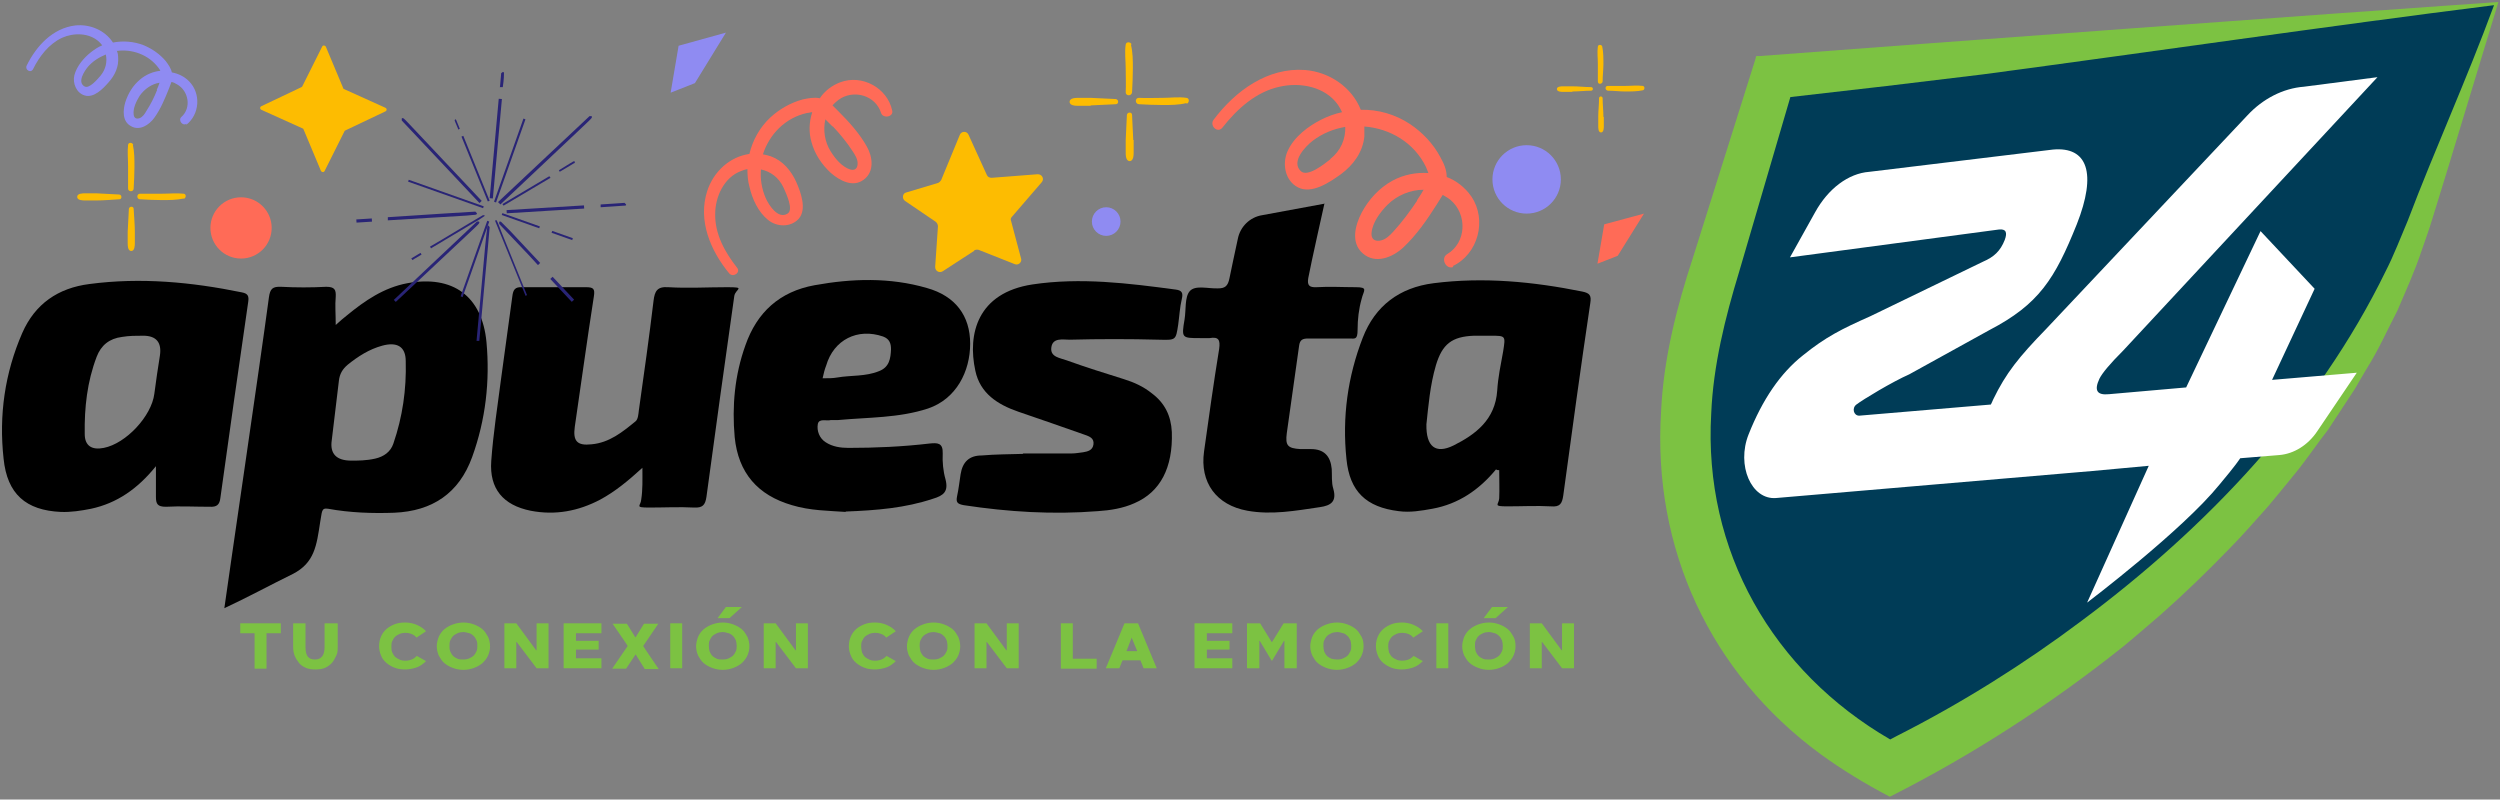 <?xml version="1.0" encoding="UTF-8"?>
<svg id="Layer_1" xmlns="http://www.w3.org/2000/svg" version="1.1" viewBox="0 0 628.5 201">
  <rect x="0" y="0" width="628.5" height="201" fill="#808080" stroke="none"/>
  <!-- Generator: Adobe Illustrator 29.0.0, SVG Export Plug-In . SVG Version: 2.1.0 Build 186)  -->
  <defs>
    <style>
      .st0 {
        fill: #fdbc01;
      }

      .st1 {
        fill: #fff;
      }

      .st2 {
        fill: #292476;
      }

      .st3 {
        fill: #7cc242;
      }

      .st4 {
        fill: #ff6b57;
      }

      .st5 {
        display: none;
        fill: #606161;
      }

      .st6 {
        fill: #8f8bf2;
      }

      .st7 {
        fill: #003c57;
      }
    </style>
  </defs>
  <rect class="st5" x="-85.9" y="-204" width="821" height="630"/>
  <g>
    <path class="st3" d="M70.6,156.7v2.5h-3.6v8.9h-3v-8.9h-3.6v-2.5h10.2Z"/>
    <path class="st3" d="M84.9,156.7v5.9c0,.8,0,1.6-.4,2.3s-.6,1.3-1.1,1.8-1,.9-1.7,1.2-1.5.4-2.4.4-1.7-.1-2.4-.4c-.7-.3-1.3-.7-1.7-1.2s-.8-1.1-1.1-1.8-.4-1.5-.4-2.3v-5.9h3.1v5.9c0,1.2.2,2,.6,2.5s1,.7,1.8.7,1.4-.3,1.8-.8.6-1.3.6-2.4v-5.9s3.3,0,3.3,0Z"/>
    <path class="st3" d="M107.1,166.2c-.7.7-1.5,1.3-2.4,1.6s-1.9.5-2.8.5-1.8-.1-2.6-.4c-.8-.3-1.5-.7-2.1-1.2s-1.1-1.1-1.4-1.9c-.3-.7-.5-1.5-.5-2.4s.2-1.7.5-2.4.8-1.4,1.4-1.9,1.3-.9,2.1-1.2c.8-.3,1.7-.4,2.6-.4s2,.2,2.9.6c.9.4,1.7.9,2.3,1.6l-2.4,1.6c-.3-.4-.7-.7-1.2-.9s-1-.3-1.6-.3-1.1.1-1.5.3-.8.4-1.1.7c-.3.3-.5.7-.7,1.1-.2.4-.2.9-.2,1.4s0,.9.2,1.4c.2.4.4.8.7,1.1.3.3.7.5,1.1.7s.9.3,1.5.3,1.1-.1,1.6-.3.9-.5,1.3-.9l2.3,1.3h0Z"/>
    <path class="st3" d="M116.5,156.5c1,0,1.9.2,2.7.5.8.3,1.5.7,2.1,1.2s1,1.2,1.4,1.9c.3.7.5,1.5.5,2.4s-.2,1.6-.5,2.3-.8,1.3-1.4,1.9c-.6.5-1.3.9-2.1,1.2s-1.7.5-2.7.5-1.9-.2-2.7-.5c-.8-.3-1.5-.7-2.1-1.2s-1-1.2-1.4-1.9c-.3-.7-.5-1.5-.5-2.3s.2-1.6.5-2.4c.3-.7.8-1.4,1.4-1.9s1.3-.9,2.1-1.2,1.8-.5,2.7-.5ZM116.5,165.8c.6,0,1.1-.1,1.5-.3s.8-.4,1.1-.7c.3-.3.5-.7.7-1.1.2-.4.2-.9.2-1.4s0-.9-.2-1.3c-.2-.4-.4-.8-.7-1.1-.3-.3-.7-.6-1.1-.7s-1-.3-1.5-.3-1.1.1-1.5.3-.8.4-1.1.7-.5.7-.7,1.1-.2.9-.2,1.4,0,.9.2,1.4c.2.4.4.8.7,1.1.3.3.7.5,1.1.7s1,.2,1.5.2h0Z"/>
    <path class="st3" d="M137.9,156.7v11.3h-3l-5-6.6h-.1v6.6h-3v-11.3h3l5,6.8h.1v-6.8h3Z"/>
    <path class="st3" d="M144.8,159.1v2h5.7v2.2h-5.7v2.2h6.4v2.5h-9.5v-11.3h9.5v2.5h-6.4Z"/>
    <path class="st3" d="M159.8,164.5h0l-2.4,3.6h-3.5l3.9-5.7h0c0-.1-3.8-5.6-3.8-5.6h3.6l2.1,3.4h.1l2.1-3.4h3.6l-3.8,5.6h0c0,.1,3.9,5.8,3.9,5.8h-3.5l-2.3-3.7h0Z"/>
    <path class="st3" d="M171.5,156.7v11.3h-3v-11.3h3Z"/>
    <path class="st3" d="M181.7,156.5c1,0,1.9.2,2.7.5s1.5.7,2.1,1.2,1,1.2,1.4,1.9c.3.7.5,1.5.5,2.4s-.2,1.6-.5,2.3-.8,1.3-1.4,1.9c-.6.5-1.3.9-2.1,1.2s-1.7.5-2.7.5-1.9-.2-2.7-.5-1.5-.7-2.1-1.2-1-1.2-1.4-1.9c-.3-.7-.5-1.5-.5-2.3s.2-1.6.5-2.4c.3-.7.8-1.4,1.4-1.9.6-.5,1.3-.9,2.1-1.2s1.7-.5,2.7-.5ZM181.7,165.8c.6,0,1.1-.1,1.5-.3s.8-.4,1.1-.7.5-.7.7-1.1c.2-.4.2-.9.2-1.4s-.1-.9-.2-1.3c-.2-.4-.4-.8-.7-1.1s-.7-.6-1.1-.7-1-.3-1.5-.3-1.1.1-1.5.3-.8.4-1.1.7-.5.7-.7,1.1-.2.9-.2,1.4.1.9.2,1.4c.2.4.4.8.7,1.1s.7.5,1.1.7.9.2,1.5.2h0ZM182.5,152.6h4l-3.1,2.8h-3l2.1-2.8Z"/>
    <path class="st3" d="M203.1,156.7v11.3h-3l-5-6.6h-.1v6.6h-3v-11.3h3l5,6.8h.1v-6.8h3Z"/>
    <path class="st3" d="M225.2,166.2c-.7.7-1.5,1.3-2.4,1.6s-1.9.5-2.8.5-1.8-.1-2.6-.4c-.8-.3-1.5-.7-2.1-1.2s-1.1-1.1-1.4-1.9c-.3-.7-.5-1.5-.5-2.4s.2-1.7.5-2.4.8-1.4,1.4-1.9,1.3-.9,2.1-1.2,1.7-.4,2.6-.4,2,.2,2.9.6c.9.4,1.7.9,2.3,1.6l-2.4,1.6c-.3-.4-.7-.7-1.2-.9s-1-.3-1.6-.3-1.1.1-1.5.3-.8.4-1.1.7-.5.7-.7,1.1c-.2.4-.2.9-.2,1.4s.1.9.2,1.4c.2.4.4.8.7,1.1s.7.5,1.1.7c.4.2.9.3,1.5.3s1.1-.1,1.6-.3.9-.5,1.3-.9l2.3,1.3h0Z"/>
    <path class="st3" d="M234.7,156.5c1,0,1.9.2,2.7.5s1.5.7,2.1,1.2,1,1.2,1.4,1.9c.3.7.5,1.5.5,2.4s-.2,1.6-.5,2.3-.8,1.3-1.4,1.9c-.6.5-1.3.9-2.1,1.2s-1.7.5-2.7.5-1.9-.2-2.7-.5-1.5-.7-2.1-1.2-1-1.2-1.4-1.9c-.3-.7-.5-1.5-.5-2.3s.2-1.6.5-2.4c.3-.7.8-1.4,1.4-1.9.6-.5,1.3-.9,2.1-1.2s1.7-.5,2.7-.5ZM234.7,165.8c.6,0,1.1-.1,1.5-.3s.8-.4,1.1-.7.5-.7.7-1.1c.2-.4.2-.9.2-1.4s-.1-.9-.2-1.3c-.2-.4-.4-.8-.7-1.1s-.7-.6-1.1-.7-1-.3-1.5-.3-1.1.1-1.5.3-.8.4-1.1.7-.5.7-.7,1.1-.2.9-.2,1.4.1.9.2,1.4c.2.4.4.8.7,1.1s.7.5,1.1.7,1,.2,1.5.2h0Z"/>
    <path class="st3" d="M256.1,156.7v11.3h-3l-5-6.6h-.1v6.6h-3v-11.3h3l5,6.8h.1v-6.8h3Z"/>
    <path class="st3" d="M266.7,156.7h3v8.9h6v2.5h-9v-11.4Z"/>
    <path class="st3" d="M287.5,168l-.8-2h-4.5l-.8,2h-3.4l4.7-11.3h3.4l4.7,11.3h-3.3ZM283.2,163.7h2.7l-1.4-3.4h0l-1.3,3.4h0Z"/>
    <path class="st3" d="M303.4,159.1v2h5.7v2.2h-5.7v2.2h6.4v2.5h-9.5v-11.3h9.5v2.5h-6.4Z"/>
    <path class="st3" d="M326,156.7v11.3h-3.1v-6.9h-.1l-3,5h-.1l-3-5h-.1v6.9h-3.1v-11.3h3.3l2.9,4.7h.1l2.9-4.7h3.3Z"/>
    <path class="st3" d="M336.1,156.5c1,0,1.9.2,2.7.5.8.3,1.5.7,2.1,1.2s1,1.2,1.4,1.9.5,1.5.5,2.4-.2,1.6-.5,2.3-.8,1.3-1.4,1.9c-.6.5-1.3.9-2.1,1.2s-1.7.5-2.7.5-1.9-.2-2.7-.5-1.5-.7-2.1-1.2-1-1.2-1.4-1.9c-.3-.7-.5-1.5-.5-2.3s.2-1.6.5-2.4c.3-.7.8-1.4,1.4-1.9s1.3-.9,2.1-1.2,1.8-.5,2.7-.5ZM336.2,165.8c.6,0,1.1-.1,1.5-.3s.8-.4,1.1-.7c.3-.3.5-.7.7-1.1.2-.4.2-.9.2-1.4s-.1-.9-.2-1.3c-.2-.4-.4-.8-.7-1.1-.3-.3-.7-.6-1.1-.7s-1-.3-1.5-.3-1.1.1-1.5.3-.8.4-1.1.7c-.3.3-.5.7-.7,1.1-.2.4-.2.9-.2,1.4s.1.9.2,1.4c.2.4.4.8.7,1.1.3.3.7.5,1.1.7.4.1.9.2,1.5.2h0Z"/>
    <path class="st3" d="M357.7,166.2c-.7.7-1.5,1.3-2.4,1.6s-1.9.5-2.8.5-1.8-.1-2.6-.4-1.5-.7-2.1-1.2-1.1-1.1-1.4-1.9c-.3-.7-.5-1.5-.5-2.4s.2-1.7.5-2.4.8-1.4,1.4-1.9,1.3-.9,2.1-1.2c.8-.3,1.7-.4,2.6-.4s2,.2,2.9.6c.9.4,1.7.9,2.3,1.6l-2.4,1.6c-.3-.4-.7-.7-1.2-.9s-1-.3-1.6-.3-1.1.1-1.5.3-.8.4-1.1.7c-.3.3-.5.7-.7,1.1-.2.4-.2.9-.2,1.4s.1.9.2,1.4c.2.4.4.8.7,1.1.3.3.7.5,1.1.7s1,.3,1.5.3,1.1-.1,1.6-.3.9-.5,1.3-.9l2.3,1.3h0Z"/>
    <path class="st3" d="M364.1,156.7v11.3h-3v-11.3h3Z"/>
    <path class="st3" d="M374.3,156.5c1,0,1.9.2,2.7.5.8.3,1.5.7,2.1,1.2s1,1.2,1.4,1.9.5,1.5.5,2.4-.2,1.6-.5,2.3-.8,1.3-1.4,1.9c-.6.5-1.3.9-2.1,1.2s-1.7.5-2.7.5-1.9-.2-2.7-.5-1.5-.7-2.1-1.2-1-1.2-1.4-1.9c-.3-.7-.5-1.5-.5-2.3s.2-1.6.5-2.4c.3-.7.8-1.4,1.4-1.9s1.3-.9,2.1-1.2,1.7-.5,2.7-.5ZM374.3,165.8c.6,0,1.1-.1,1.5-.3s.8-.4,1.1-.7c.3-.3.5-.7.7-1.1.2-.4.2-.9.2-1.4s-.1-.9-.2-1.3c-.2-.4-.4-.8-.7-1.1-.3-.3-.7-.6-1.1-.7s-1-.3-1.5-.3-1.1.1-1.5.3-.8.4-1.1.7-.5.7-.7,1.1c-.2.4-.2.9-.2,1.4s.1.9.2,1.4c.2.4.4.8.7,1.1.3.3.7.5,1.1.7s1,.2,1.5.2h0ZM375.1,152.6h4l-3.1,2.8h-3l2.1-2.8Z"/>
    <path class="st3" d="M395.7,156.7v11.3h-3l-5-6.6h-.1v6.6h-3v-11.3h3l5,6.8h.1v-6.8h3Z"/>
  </g>
  <path class="st7" d="M627.5.9l-178.4,21.2-14.4,45.9c-16.4,52.4-4.6,95.3,40.6,119.7,64.2-32.4,115.8-81.8,132.2-134.2L627.5.9h0Z"/>
  <path class="st3" d="M442.3,14.1h-.8c0,.1-.2.8-.2.8l-15.7,49.9c-4.1,12.5-7.4,25.4-8,38.6-2.2,34.4,12.3,65.8,40.1,86.2,5.5,4,11.3,7.5,17.4,10.7,20.8-10.5,40.4-23.2,58.6-37.7,2-1.6,7.3-6.2,9.3-7.9,5.9-5.2,12.1-11.2,17.6-16.9,3.2-3.2,6.6-7.2,9.6-10.5.9-1.1,5.5-6.6,6.5-7.9,3-3.6,5.7-7.7,8.6-11.4,1.5-2.3,5.2-7.9,6.7-10.2.7-1.2,2.3-4,3.1-5.3,2.9-4.6,5.1-9.6,7.6-14.4,2.1-4.9,4.4-10,6.1-15.1.7-2.1,2-5.6,2.6-7.7,4.5-14.4,12.2-40.1,16.7-54.8-46.4,3.2-139.5,10.1-185.8,13.6h0ZM605.3,55.5c-1.7,4-3.5,8.7-5.5,12.6-17.2,35.3-45.1,64.6-76.4,87.9-14.5,10.9-30.3,20.8-46.5,29-.6.3-1.1.6-1.7.9-29.5-17.1-47-47.4-45-81.9.5-12.1,3.5-24.1,7-35.6l12.9-44c16.1-1.8,32.2-3.7,48.4-5.7,42-5.6,86.3-12.1,128.5-17.4-7,19-14.7,35.8-21.7,54.2h0Z"/>
  <path class="st1" d="M581.9,72.6l-13.6-14.5-18.7,39.3-19.4,1.7c-3,.3-3.8-.9-2.4-3.9.7-1.4,2.6-3.7,6-7.1l63.9-68.7-18.5,2.4c-5.2.4-10.3,3-14.2,7.2l-50.6,53.7c-6.9,7.1-10.1,11.1-13.3,17.7-.2.5-.4.9-.6,1.3l-33.1,2.8c-1.4,0-1.9-1.9-.7-2.8,1.7-1.3,9-5.7,13.3-7.6l20.1-11.1c12.5-6.5,16.5-12.9,22-26.6,5.1-12.9,2.7-19.6-6-18.8l-46.2,5.6c-5.2.4-10.3,4.2-13.6,10.2l-6.3,11.3,52.5-7c1.8-.2,2.2.7,1.5,2.6-1.1,2.8-2.7,4.3-5.5,5.5l-28.3,13.7c-7.2,3.2-11.2,5.2-16.9,9.8-5.7,4.5-10.2,11.1-13.7,19.9-3.1,7.8.7,16.5,6.9,16l79.6-6.8h0l14.1-1.3-15.5,34.4s23.9-18.1,33.3-29.7c4.2-5,4.9-6.2,5.2-6.6l9.8-.8c3.7-.3,7.2-2.5,9.5-5.9l10-14.8-21.3,1.8,10.7-22.9h0Z"/>
  <g>
    <path d="M56.4,152.9c1.1-8,9-61.6,11.2-78.1.3-2.2.9-2.8,3.1-2.7,3.7.2,7.5.2,11.3,0,2.1,0,2.5.7,2.4,2.5-.2,2.2,0,4.3,0,7.1,1.1-1,1.9-1.7,2.8-2.4,4.5-3.7,9.3-7,15.2-8.1,11.4-2.1,18.8,3.2,19.9,14.8.9,9.8-.2,19.5-3.6,28.9-3.3,9.1-10,13.6-19.6,14-5.4.2-11.2,0-16.6-1-1.8-.3-1.5.8-2,3.3-.9,5.9-1.4,10.3-6.9,13.1-5.5,2.7-11.6,6-17.2,8.6h0ZM88.3,115.8c1.7,0,3.8,0,6-.5s3.9-1.7,4.6-3.8c2.3-6.7,3.3-13.6,3.1-20.7,0-3.7-2.2-4.9-5.9-3.9-3.3.9-6.1,2.7-8.7,4.8-1.3,1.1-2,2.3-2.2,4-.6,5-1.2,10-1.8,15-.5,3.4,1.2,5.1,4.9,5.1Z"/>
    <path d="M376.1,118c-4.2,5.1-9.4,8.7-16,9.9-2.8.5-5.6,1-8.5.6-8.1-1-12.3-4.9-13.1-13.1-1.1-10.5.3-20.7,4.1-30.5,3.1-8,9.2-12.6,17.8-13.7,12.6-1.6,25-.4,37.4,2.1,1.9.4,2.3,1,2,2.9-2.4,16.1-4.6,32.2-6.8,48.4-.3,2-.8,2.9-3.1,2.7-3.6-.2-7.3,0-11,0s-2.1-.4-2-2c.1-2.3,0-4.7,0-7.1-.3,0-.6,0-.8-.2ZM358.6,106.7c-.1,5.6,2.3,7.5,6.8,5.3,5.6-2.8,10.5-6.5,11-13.8.2-3.3.9-6.6,1.5-9.9.6-3.9.7-3.9-3.2-3.9h-4.1c-5.6.2-8,2.1-9.6,7.4-1.5,5.1-1.9,10.3-2.4,14.9h0Z"/>
    <path d="M39.2,117.2c-4.6,5.7-9.8,9.3-16.3,10.7-2.5.5-5.1.9-7.6.8-8.8-.4-13.5-4.5-14.4-13.4-1.2-10.9.3-21.5,4.7-31.6,3.2-7.3,9-11.3,16.9-12.3,12.9-1.7,25.6-.5,38.3,2.1,1.6.3,1.8,1,1.6,2.4-2.4,16.4-4.7,32.8-7,49.3-.2,1.7-.9,2.3-2.7,2.2-3.7,0-7.3-.2-11,0-2.1,0-2.5-.7-2.5-2.5s0-4.6,0-7.7ZM36,84.4c-1.8,0-3.5,0-5.3.3-3.2.4-5.3,2.1-6.4,5-2.4,6.3-3.1,12.8-3,19.4,0,3,1.8,4.1,4.8,3.5,5.6-1.1,12-8,12.7-13.6.4-3.2.9-6.4,1.4-9.6.5-3.3-.9-5-4.2-5Z"/>
    <path d="M212.6,128.7c-4.1-.3-8.9-.3-13.5-1.7-8.6-2.5-13.5-8.1-14.4-17.1-.7-7.8,0-15.6,2.7-23.1,2.9-8.3,8.6-13.5,17.4-15.1,9.4-1.7,18.9-2,28.2.7,7.2,2,10.9,7,10.9,14s-3.5,13.9-10.6,16.3c-7.3,2.4-15,2.2-22.6,2.9h-1.8c-1.1.3-3-.5-3.3,1-.3,1.7.4,3.6,2,4.6,1.7,1.1,3.7,1.4,5.7,1.4,6.8,0,13.6-.3,20.4-1.1,2-.2,3.4-.2,3.3,2.5-.1,2.1.1,4.4.7,6.5.8,3.1-.5,4.1-3.2,4.9-6.9,2.3-14,2.9-21.9,3.2h0ZM206.8,95.1c1.5,0,2.6,0,3.7-.2,3.5-.6,7.1-.2,10.5-1.6,2.6-1,2.9-3.2,3-5.5,0-1.5-.4-2.6-2-3.2-6.4-2.2-12.4.8-14.3,7.3-.4,1-.6,1.9-.9,3.2Z"/>
    <path d="M161.5,117.6c-3.6,3.3-6.9,6-10.6,8-5.5,2.9-11.3,4-17.5,2.8-6.9-1.4-10.4-5.5-9.9-12.5s1.6-13.9,2.5-20.9c.9-6.8,1.9-13.7,2.8-20.5.2-1.7.7-2.4,2.5-2.3h16c1.9,0,2.3.4,2,2.3-1.7,10.9-3.2,21.9-4.8,32.8-.5,3.6.6,4.8,4.2,4.4,4.5-.4,7.8-3.1,11.1-5.8.6-.5.7-1.8.8-2.7,1.3-9.2,2.6-18.4,3.7-27.6.3-2.4.9-3.6,3.7-3.4,4.9.3,9.9,0,14.8,0s2.1.4,1.8,2.2c-2.4,16.8-4.7,33.6-7,50.5-.3,2.1-1,2.8-3.1,2.7-3.7-.2-7.5,0-11.3,0s-2.1-.4-2-2c.4-2.6.3-4.9.3-8h0Z"/>
    <path d="M257.2,114h12.2c1,0,2-.2,2.9-.3,1.2-.2,2.4-.5,2.6-2,.2-1.6-1.1-2-2.2-2.4-5.6-2-11.2-3.9-16.7-5.8-5.2-1.8-9.6-4.6-10.8-10.3-2-9.2.5-19.6,14.4-21.7,12.1-1.8,24-.3,36,1.3,1.5.2,1.9.8,1.5,2.4-.5,2.1-.6,4.3-.9,6.4-.6,4-.6,3.9-4.8,3.8-7.5-.2-15-.2-22.5,0-1.7,0-4.3-.6-4.6,2-.3,2.4,2.3,2.6,3.9,3.2,4.7,1.7,9.5,3.2,14.3,4.7,2.6.8,5,1.9,7.1,3.6,3.2,2.4,4.8,5.6,5,9.7.3,9-2.9,15.1-9.4,17.9-2.9,1.3-6.1,1.8-9.2,2-11.3.9-22.5.2-33.7-1.5-1.6-.3-2-.7-1.7-2.2.4-1.8.6-3.7.9-5.6.5-3.1,2.2-4.7,5.3-4.7,3.5-.3,7-.3,10.4-.4h0Z"/>
    <path d="M333,51s-3.5,15.6-4.1,18.9c-.3,1.8.2,2.4,2.1,2.3,3.3-.2,6.5,0,9.8,0s2,.8,1.5,3c-.7,2.5-1,5.1-1,7.7s-.7,2.2-2,2.2h-10.4c-1.4,0-2.1.3-2.3,1.8-1,7.3-2.1,14.7-3.1,22-.4,3.1.2,3.8,3.4,4h2.7c3.2,0,4.9,1.7,5.2,5,.1,1.7-.1,3.4.4,5,.9,3.2-.6,4.2-3.4,4.6-6.1.9-12.1,2-18.2.9-7.8-1.4-12-7.1-10.9-14.9,1.2-8.6,2.4-17.2,3.8-25.8.3-2.2-.1-3.1-2.4-2.7h-2.4c-4.6,0-4.7,0-3.9-4.7.4-2.4,0-5.6,1.3-7.1,1.4-1.6,4.6-.6,7.1-.7,1.7,0,2.5-.5,2.9-2.6.4-1.9,1.3-6.3,2.1-9.9.6-3,3-5.4,6.1-5.9l15.7-2.9v-.2Z"/>
  </g>
  <g>
    <g>
      <g>
        <g>
          <polygon class="st2" points="124.7 50.9 124.2 50.7 131.6 29.8 132.1 30 131.6 29.8 132.1 30 124.7 50.9"/>
          <polygon class="st2" points="116.3 74.7 115.8 74.5 122.5 55.5 123 55.7 122.5 55.5 123 55.7 116.3 74.7"/>
        </g>
        <g>
          <path class="st2" d="M115.2,32.5l-.2-.5c-.4-1-.7-1.6-.7-1.7h0s0,0,0,0h0s.1-.3.1-.3c.1,0,.2,0,.3.2h0s0,0,0,0c.1.2.3.7.7,1.7l.2.5-.5.2Z"/>
          <rect class="st2" x="119.3" y="33.7" width=".5" height="17.6" transform="translate(-7.2 48) rotate(-22.1)"/>
          <path class="st2" d="M132.1,74.3s-7.4-18.2-7.6-18.7h0s0,0,0,0h0s.1-.3.1-.3c.1,0,.2,0,.3.2h0s0,0,0,0c.2.3.5,1.1,1.2,2.9l6.4,15.8-.5.2Z"/>
        </g>
        <g>
          <path class="st2" d="M140.8,43.3l-.3-.5,2.6-1.6c.5-.3.8-.5,1-.6h0s0,0,0,0c.2-.1.3,0,.4,0v.4c0,0,0,0-.1,0h0c-.1,0-1.6,1-3.7,2.2Z"/>
          <polygon class="st2" points="126.6 51.7 126.3 51.3 138.1 44.3 138.4 44.7 126.6 51.7"/>
          <path class="st2" d="M108.4,62.5l-.3-.5,2.9-1.7c4.8-2.9,10.2-6.1,10.4-6.2h0s0,0,0,0c0,0,0,0,0,0h0s.4,0,.4,0c0,.1.1.2-.1.3h0s0,0,0,0c-.2.1-.4.3-.9.6l-12.4,7.4Z"/>
          <rect class="st2" x="103.3" y="64.2" width="2.7" height=".5" transform="translate(-18.2 62.7) rotate(-30.8)"/>
        </g>
        <g>
          <rect class="st2" x="111.8" y="38.8" width=".5" height="20" transform="translate(28.7 138.1) rotate(-70.5)"/>
          <rect class="st2" x="130.7" y="50.5" width=".5" height="10" transform="translate(34.9 160.4) rotate(-70.5)"/>
          <rect class="st2" x="141.1" y="56.4" width=".5" height="5.5" transform="translate(38.4 172.7) rotate(-70.5)"/>
        </g>
      </g>
      <g>
        <g>
          <path class="st2" d="M125.7,51.3l-.5-.5c.2-.2,22.5-21.1,23-21.6h0s0,0,0,0h0s.5,0,.5,0c.1.1.2.2,0,.5h0c0,0,0,0,0,0-.3.4-1.3,1.3-3.5,3.4l-19.4,18.3Z"/>
          <path class="st2" d="M99.5,75.9l-.5-.5s20.4-19.2,20.9-19.7h0s0,0,0,0h0s.5,0,.5,0c.1.1.2.2,0,.5h0c0,0,0,0,0,0-.3.4-1.2,1.2-3.2,3.1l-17.7,16.6Z"/>
        </g>
        <g>
          <path class="st2" d="M125.7,21.8c.2-2,.3-3.2.3-3.4h0s0,0,0,0h0s.4-.3.4-.3c.2,0,.3,0,.3.4h0s0,0,0,0c0,.4,0,1.4-.3,3.4h-.8Z"/>
          <rect class="st2" x="112.1" y="37.1" width="25.1" height=".8" transform="translate(76 158.1) rotate(-84.8)"/>
          <path class="st2" d="M119.8,85.7l2.2-24.1c.3-2.8.4-3.9.5-4.5h0s0,0,0,0c0-.4.2-.4.3-.4l.3.4h0s0,0,0,0h0c0,.7-2.6,28.3-2.6,28.6h-.8Z"/>
        </g>
        <g>
          <path class="st2" d="M151,52.2v-.8s3.1-.2,3.1-.2c1.7-.1,2.8-.2,2.9-.2h0s0,0,0,0h0s.4.4.4.4c0,.2,0,.3-.4.3h0c0,0,0,0,0,0-.4,0-1.2.1-2.9.2l-3.1.2Z"/>
          <rect class="st2" x="127.4" y="52.2" width="19.5" height=".8" transform="translate(-3 8.5) rotate(-3.5)"/>
          <path class="st2" d="M97.5,55.4v-.8c9-.6,21.6-1.4,22-1.4h0s0,0,0,0h0s.4.4.4.4c0,.2,0,.3-.4.4h0s0,0,0,0c-.3,0-1,.1-2.2.2l-19.9,1.2Z"/>
          <rect class="st2" x="89.6" y="55" width="3.9" height=".8" transform="translate(-3.3 5.9) rotate(-3.6)"/>
        </g>
        <g>
          <path class="st2" d="M120.5,51s-19-20.2-19.5-20.7h0s0,0,0,0h0s0-.5,0-.5c.1-.1.2-.2.5,0h0s0,0,0,0c.4.3,1.2,1.2,3.1,3.2l16.5,17.5-.5.5Z"/>
          <path class="st2" d="M135.2,66.6l-2.3-2.5c-3.8-4-7.2-7.6-7.4-7.8h0s0,0,0,0h0s0-.5,0-.5c.1-.1.2-.2.5,0h0s0,0,0,0c.3.3.9.9,2.3,2.3l7.5,8-.5.5Z"/>
          <rect class="st2" x="140.9" y="68.7" width=".8" height="7.9" transform="translate(-11.4 116.5) rotate(-43.2)"/>
        </g>
      </g>
    </g>
    <path class="st0" d="M245,63l-8,5.2c-.8.5-1.9,0-1.9-1.1l.7-10.2c0-.4-.2-.8-.5-1.1l-7.8-5.3c-.8-.6-.6-1.9.3-2.1l8-2.4c.3-.1.6-.4.8-.7l4.7-11.4c.4-1,1.8-1,2.2,0l4.6,10.1c.2.5.7.7,1.2.7l11.6-.9c1.1,0,1.7,1.2,1,2l-7.5,8.7c-.3.3-.4.7-.2,1.1l2.5,9.4c.3.9-.7,1.8-1.6,1.4l-9.1-3.6c-.4-.1-.8,0-1.1.1Z"/>
    <path class="st0" d="M80.7,43l-4.4-10.5c0-.1-.1-.2-.2-.2l-10.4-4.7c-.4-.2-.4-.7,0-.9l10.1-4.8c0,0,.2-.1.2-.2l5-10c.2-.4.7-.3.9,0l4.4,10.5c0,.1.1.2.2.2l10.4,4.7c.4.2.4.7,0,.9l-10.1,4.8c0,0-.2.1-.2.2l-5,10c-.2.4-.7.3-.9,0Z"/>
    <polygon class="st4" points="401.6 66.3 403.3 56.4 413.3 53.7 406.7 64.3 401.6 66.3"/>
    <polygon class="st6" points="168.6 23.3 170.6 11.5 182.5 8.2 174.7 20.9 168.6 23.3"/>
    <circle class="st4" cx="60.6" cy="57.3" r="7.7"/>
    <circle class="st6" cx="383.8" cy="45.1" r="8.6"/>
    <circle class="st6" cx="278.1" cy="55.7" r="3.6"/>
    <g>
      <g>
        <path class="st0" d="M284.5,11.2c-.2-.7-1.4-.8-1.5,0-.3,2,0,4,0,6,0,2,.1,4,0,6,0,1,1.5,1,1.6,0,.1-2,.2-4,.2-6,0-2,0-4.1-.5-6Z"/>
        <path class="st0" d="M284.9,35.2c-.1-2.1-.2-4.2-.3-6.3,0-.8-1.2-.8-1.3,0-.1,2.1-.2,4.2-.3,6.3,0,1,0,2,0,3.1,0,.6,0,2.2,1,2.2s1-1.6,1-2.2c0-1,0-2,0-3.1Z"/>
      </g>
      <g>
        <path class="st0" d="M298.3,26.1c.7-.2.8-1.4,0-1.5-2-.3-4,0-6,0-2,0-4,.1-6,0-1,0-1,1.5,0,1.6,2,.1,4,.2,6,.2,2,0,4.1,0,6-.5Z"/>
        <path class="st0" d="M274.2,26.5c2.1-.1,4.2-.2,6.3-.3.8,0,.8-1.2,0-1.3-2.1-.1-4.2-.2-6.3-.3-1,0-2,0-3.1,0-.6,0-2.2,0-2.2,1s1.6,1,2.2,1c1,0,2,0,3.1,0Z"/>
      </g>
    </g>
    <g>
      <g>
        <path class="st0" d="M402.8,11.7c-.1-.5-1-.6-1.1,0-.2,1.5,0,2.9,0,4.4,0,1.5,0,3,0,4.4,0,.8,1.1.7,1.2,0,0-1.5.2-3,.2-4.4,0-1.4,0-3-.3-4.4Z"/>
        <path class="st0" d="M403.1,29.4c0-1.6-.2-3.1-.2-4.7,0-.6-.9-.6-.9,0,0,1.6-.2,3.1-.2,4.7,0,.8,0,1.5,0,2.3,0,.5,0,1.6.7,1.6s.7-1.2.7-1.6c0-.8,0-1.5,0-2.3Z"/>
      </g>
      <g>
        <path class="st0" d="M413,22.7c.5-.1.6-1,0-1.1-1.5-.2-2.9,0-4.4,0-1.5,0-3,0-4.4,0-.8,0-.7,1.1,0,1.2,1.5,0,3,.2,4.4.2,1.4,0,3,0,4.4-.3Z"/>
        <path class="st0" d="M395.3,23c1.6,0,3.1-.2,4.7-.2.6,0,.6-.9,0-.9-1.6,0-3.1-.2-4.7-.2-.8,0-1.5,0-2.3,0-.5,0-1.6,0-1.6.7s1.2.7,1.6.7c.8,0,1.5,0,2.3,0Z"/>
      </g>
    </g>
    <g>
      <g>
        <path class="st0" d="M33.5,36.4c-.2-.6-1.2-.7-1.3,0-.2,1.8,0,3.6,0,5.5,0,1.8,0,3.7,0,5.5,0,.9,1.4.9,1.4,0,.1-1.8.2-3.7.2-5.5,0-1.8,0-3.7-.4-5.5Z"/>
        <path class="st0" d="M33.9,58.3c0-1.9-.2-3.9-.3-5.8,0-.7-1.1-.7-1.2,0-.1,1.9-.2,3.9-.3,5.8,0,.9,0,1.9,0,2.8,0,.6,0,2,.9,2s.9-1.5.9-2c0-.9,0-1.9,0-2.8Z"/>
      </g>
      <g>
        <path class="st0" d="M46.2,50c.6-.2.7-1.2,0-1.3-1.8-.2-3.6,0-5.5,0-1.8,0-3.7,0-5.5,0-.9,0-.9,1.4,0,1.4,1.8.1,3.7.2,5.5.2,1.8,0,3.7,0,5.5-.4Z"/>
        <path class="st0" d="M24.2,50.4c1.9,0,3.9-.2,5.8-.3.7,0,.7-1.1,0-1.2-1.9-.1-3.9-.2-5.8-.3-.9,0-1.9,0-2.8,0-.6,0-2,0-2,.9s1.5.9,2,.9c.9,0,1.9,0,2.8,0Z"/>
      </g>
    </g>
    <path class="st4" d="M365.2,66.9c6.4-3,8.7-11.6,4.7-17.5-1.6-2.3-3.8-4-6.2-4.9,0-1.8-.7-3.4-1.6-5-1.8-3.4-4.5-6.2-7.6-8.3-3.8-2.5-8.1-3.7-12.4-3.6-2.2-5.6-7.8-9.5-14-10-9.4-.7-17.5,5.2-23,12.5-1.1,1.5,1,3.5,2.2,2,3.7-4.7,8.4-9,14.4-10.3,5.2-1.2,11.5,0,14.7,4.6.4.6.7,1.2,1,1.8-1.8.4-3.5,1-5.1,1.8-3.4,1.7-7,4.4-8.6,8-1.4,3.1-.7,7.4,2.6,9.1,3.5,1.8,8-1.3,10.8-3.3,3.1-2.3,5.5-5.5,5.9-9.5,0-.8,0-1.7,0-2.5,6.4.5,12.5,4,15.5,10.2.2.5.4,1,.6,1.5-3.1-.2-6.2.4-9,1.9-3.3,1.8-6,4.7-7.8,8.1-1.6,3.1-2.8,7.5.3,10.2,3.2,2.8,7.5,1,10.2-1.5,3.3-3.1,6-7,8.4-10.8.5-.8,1-1.6,1.5-2.4.7.4,1.4.8,2,1.3,4.2,3.6,4,10.7-.9,13.6-1.7,1-.3,4,1.6,3.2ZM334.5,40c-1.4,1.1-5.8,4.7-7.5,3-2.5-2.4,1.2-6.2,3-7.6,2.5-1.9,5.3-3,8.2-3.5.1,3-1.1,6-3.8,8.1ZM356.3,50.4c-1.8,2.7-3.8,5.4-6,7.8-.9,1-2,2.1-3.4,2.3-1.4.2-2.2-.5-2.1-1.9.2-2.6,2.2-5.3,4-7.1,2.4-2.4,5.8-3.8,9.1-3.8-.5.9-1.1,1.8-1.7,2.7Z"/>
    <path class="st4" d="M224.3,27.8c-1.2-5.7-7.6-9.2-13.1-7.1-2.1.8-3.9,2.2-5.1,4-1.4-.3-2.9,0-4.3.3-3,.8-5.8,2.4-8.1,4.5-2.7,2.5-4.5,5.8-5.3,9.2-4.9.7-9,4.4-10.6,9.3-2.4,7.4.8,15,5.5,20.7,1,1.2,3-.2,2-1.4-3-3.8-5.6-8.4-5.5-13.5,0-4.3,2.2-9.2,6.5-10.8.5-.2,1.1-.4,1.6-.5,0,1.5.1,3,.5,4.4.7,3.1,2.2,6.4,4.7,8.4,2.2,1.8,5.7,1.9,7.7-.3,2.1-2.4.5-6.7-.6-9.2-1.3-2.9-3.4-5.4-6.4-6.5-.7-.2-1.3-.4-2-.5,1.6-5,5.6-9.2,11.1-10.4.4,0,.9-.2,1.3-.2-.8,2.4-.9,5.1-.2,7.5.8,3,2.6,5.7,4.9,7.8,2.2,1.9,5.5,3.7,8.2,1.7,2.8-2,2.3-5.8.8-8.4-1.8-3.2-4.4-6.1-7-8.7-.5-.5-1.1-1.1-1.6-1.6.4-.5.9-.9,1.5-1.4,3.7-2.7,9.3-1.2,10.7,3.3.5,1.5,3.2,1,2.8-.6ZM197,47.2c.6,1.4,2.6,5.5,1,6.5-2.4,1.5-4.7-2.1-5.5-3.9-1-2.3-1.4-4.8-1.2-7.2,2.4.5,4.5,2,5.7,4.6ZM209.4,31.8c1.8,1.9,3.6,4.1,5,6.3.6.9,1.3,2,1.2,3.2-.1,1.2-.8,1.6-1.9,1.3-2.1-.7-3.8-2.8-4.9-4.6-1.5-2.4-1.9-5.4-1.3-8,.6.6,1.2,1.2,1.8,1.8Z"/>
    <path class="st6" d="M46.8,31.4c3.4-2.6,3.8-7.9.7-11-1.2-1.2-2.7-1.9-4.3-2.2-.2-1-.9-2-1.5-2.8-1.5-1.8-3.4-3.1-5.5-4-2.5-1-5.3-1.2-7.8-.7-2-3.1-5.8-4.7-9.5-4.3-5.7.7-9.8,5.2-12.2,10.1-.5,1,1,2,1.6.9,1.6-3.2,3.9-6.3,7.3-7.9,2.9-1.3,6.8-1.3,9.3,1,.3.3.6.6.8.9-1,.4-1.9,1-2.8,1.7-1.8,1.4-3.6,3.5-4.2,5.8-.5,2,.5,4.5,2.6,5.1,2.3.7,4.6-1.7,6-3.3,1.6-1.8,2.6-3.9,2.4-6.4,0-.5-.1-1-.3-1.5,3.8-.5,7.9.9,10.4,4.2.2.3.4.5.5.8-1.9.2-3.7,1-5.1,2.2-1.8,1.5-3,3.5-3.7,5.7-.6,2-.8,4.8,1.4,6,2.2,1.3,4.6-.3,5.9-2.1,1.6-2.2,2.7-4.9,3.7-7.4.2-.5.4-1.1.6-1.6.5.1.9.3,1.4.6,2.9,1.6,3.7,5.9,1.1,8.2-.9.8.3,2.4,1.3,1.7ZM25.3,19c-.7.8-2.9,3.5-4.1,2.7-1.8-1.1,0-3.8.9-4.9,1.2-1.4,2.8-2.4,4.5-3.1.4,1.8,0,3.7-1.3,5.3ZM39.5,22.6c-.7,1.8-1.6,3.6-2.7,5.3-.4.7-.9,1.5-1.7,1.8-.8.3-1.4,0-1.5-.9-.2-1.6.7-3.4,1.5-4.7,1.2-1.7,3-3,5-3.3-.2.6-.4,1.2-.7,1.8Z"/>
  </g>
</svg>